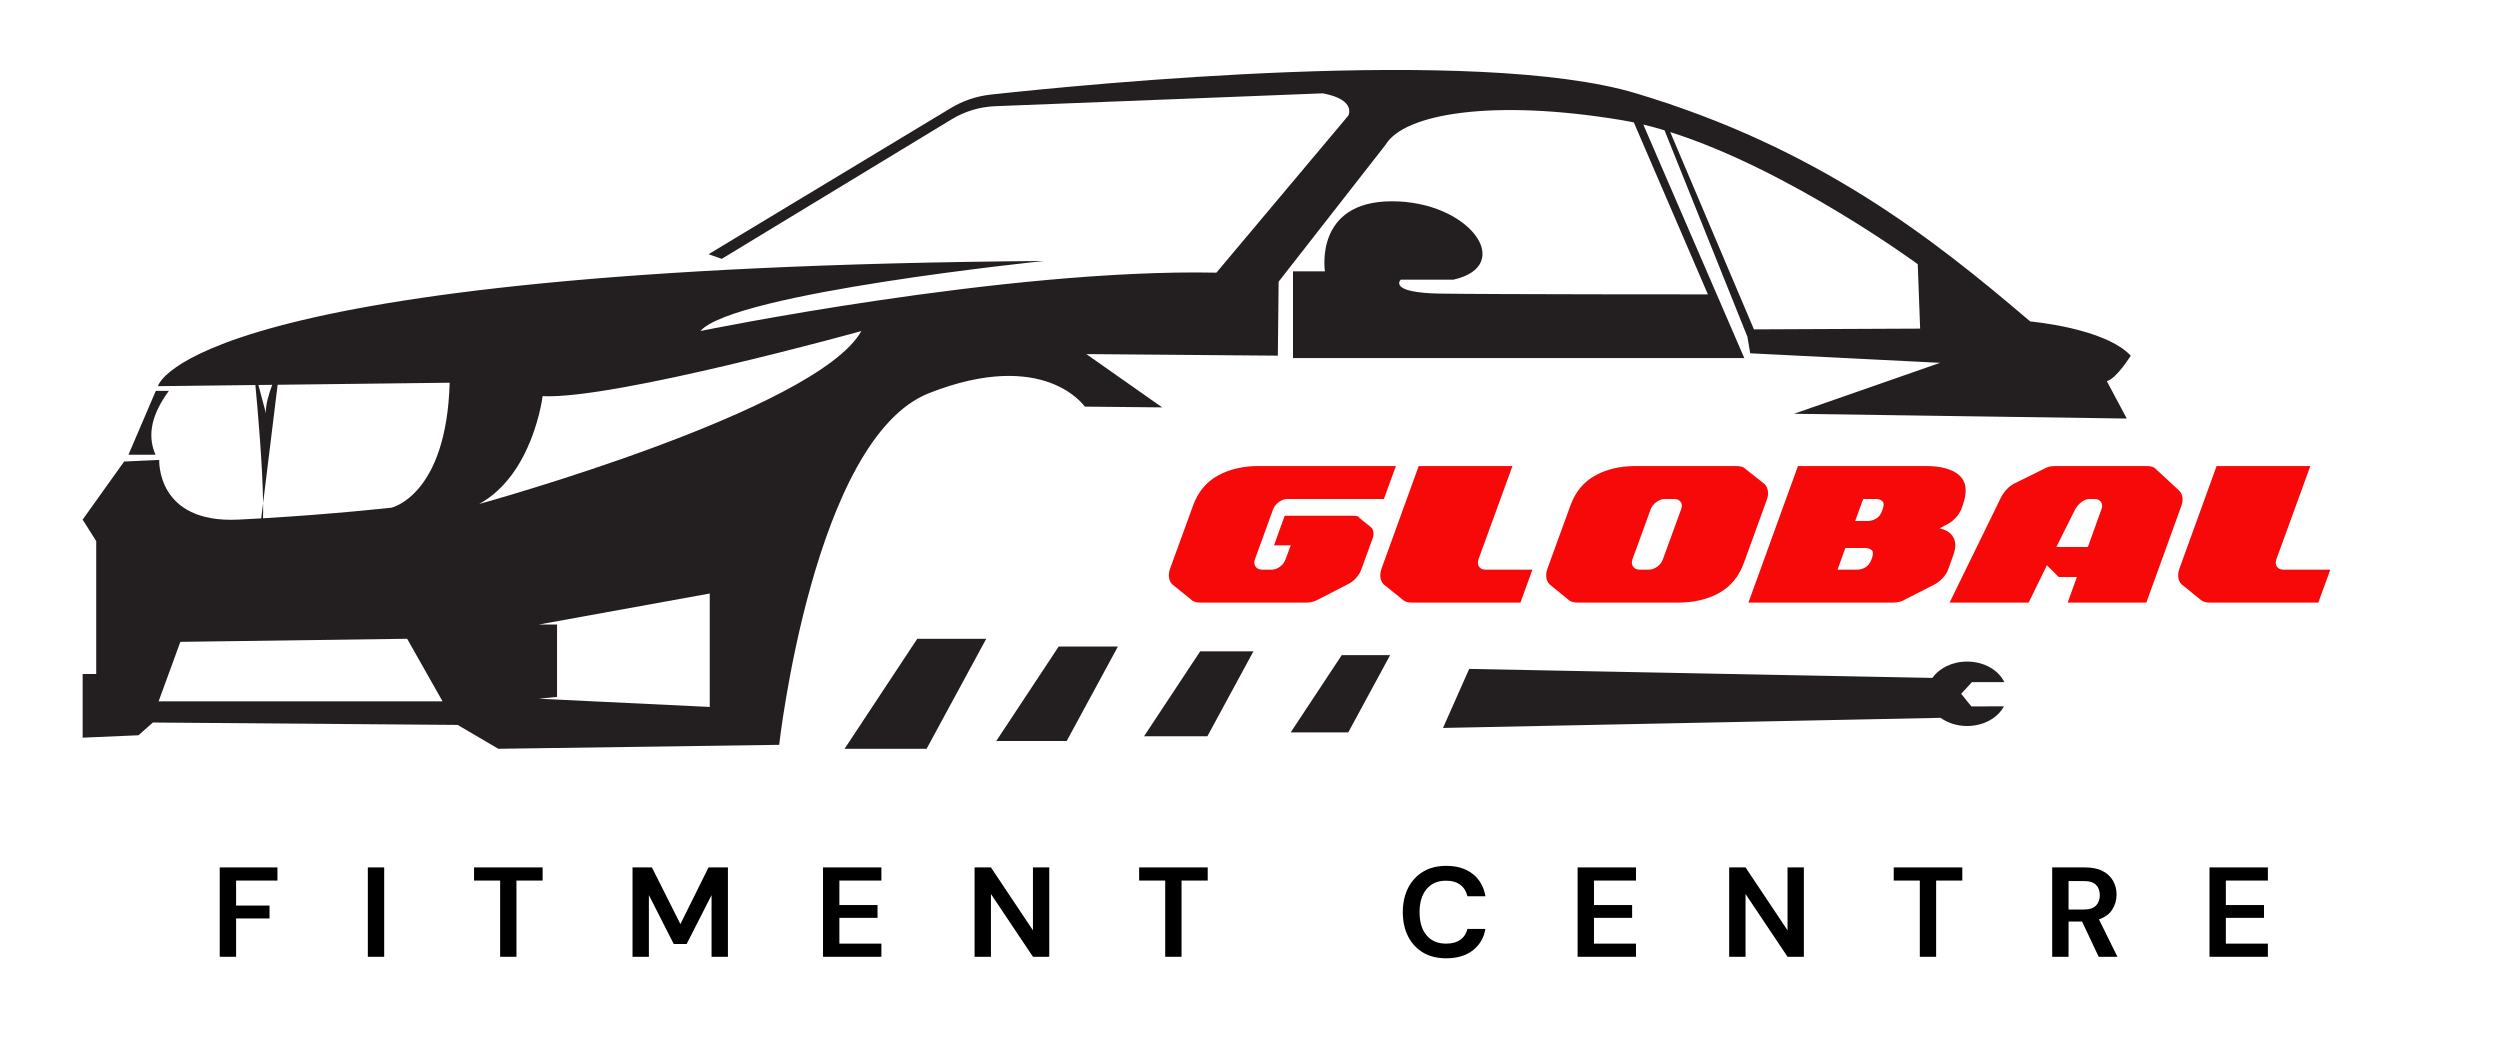 <svg version="1.2" preserveAspectRatio="xMidYMid meet" height="500" viewBox="0 0 900 375" zoomAndPan="magnify" width="1200" xmlns:xlink="http://www.w3.org/1999/xlink" xmlns="http://www.w3.org/2000/svg"><defs><clipPath id="49e22d3b44"><path d="M 29.258 25 L 767.57 25 L 767.57 269.527 L 29.258 269.527 Z M 29.258 25"></path></clipPath><clipPath id="2e02f1f1d6"><path d="M 304 229 L 356 229 L 356 269.527 L 304 269.527 Z M 304 229"></path></clipPath></defs><g id="05ba77a561"><g clip-path="url(#49e22d3b44)" clip-rule="nonzero"><path d="M 631.418 118.574 L 601.293 47.551 C 644.09 61.074 690.383 95.098 690.383 95.098 L 691.25 118.301 Z M 172.52 181.43 C 191.98 170.723 195.336 142.609 195.336 142.609 C 220.836 143.949 310.086 119.184 310.086 119.184 C 293.98 147.965 172.52 181.43 172.52 181.43 Z M 255.508 254.496 L 193.992 251.543 L 200.535 250.875 L 200.535 224.824 L 193.992 224.824 L 255.508 213.664 Z M 57.098 252.484 L 64.926 231.066 L 146.57 229.957 L 159.32 252.484 Z M 95.719 148.707 C 95.051 146.113 93.949 142.031 93.016 138.594 L 97.992 138.535 C 96.754 141.844 95.59 145.789 95.719 148.707 Z M 767.078 128.039 C 757.598 118.012 730.883 115.727 730.883 115.727 C 695.27 85.359 654.48 53.27 588.992 33.602 C 531.773 16.406 391.227 30.281 356.648 34.055 C 351.566 34.609 346.668 36.258 342.293 38.902 L 255.086 91.516 L 259.824 93.188 L 342.586 42.957 C 347.332 40.07 352.738 38.445 358.293 38.23 L 476.203 33.602 C 488.465 35.891 485.395 41.617 485.395 41.617 L 437.906 98.156 C 362.078 96.625 252.164 119.16 252.164 119.16 C 264.035 105.41 375.863 93.953 375.863 93.953 C 66.805 96.242 56.848 139.023 56.848 139.023 L 91.934 138.609 C 92.859 148.391 94.531 167.625 94.715 181.129 L 99.949 138.516 L 161.879 137.781 C 160.73 178.465 140.91 182.766 140.91 182.766 C 140.91 182.766 120.309 185.066 94.691 186.578 C 94.738 184.91 94.738 183.078 94.715 181.129 L 94.039 186.617 C 91.328 186.773 88.562 186.918 85.762 187.059 C 56.176 188.492 57.324 165.57 57.324 165.57 L 44.688 166.145 L 29.75 187.059 L 34.637 194.793 L 34.637 242.633 L 29.75 242.633 L 29.75 265.559 L 49.855 264.695 L 55.027 260.109 L 164.754 260.973 L 179.398 269.566 L 280.504 268.137 C 280.504 268.137 292.855 157.84 334.504 141.508 C 376.152 125.176 390.516 146.383 390.516 146.383 L 418.379 146.66 L 391.09 127.473 L 460.023 128.039 L 460.309 101.402 L 498.805 52.121 C 505.406 40.949 537.289 35.508 583.82 43.246 C 585.262 43.48 586.715 43.754 588.176 44.062 L 614.844 105.98 C 614.836 105.98 537.863 105.98 518.617 105.699 C 499.375 105.41 504.258 100.684 504.258 100.684 L 523.219 100.684 C 545.625 95.664 529.25 72.461 501.098 72.461 C 472.949 72.461 476.973 97.672 476.973 97.672 L 465.48 97.672 L 465.48 128.902 L 627.941 128.902 L 591.59 44.84 C 594.113 45.441 596.664 46.137 599.227 46.906 L 629.066 121.223 L 630.07 127.184 L 698.43 130.617 L 645.867 148.957 L 765.637 150.676 L 758.457 137.211 C 761.906 136.348 767.078 128.039 767.078 128.039" style="stroke:none;fill-rule:nonzero;fill:#231f20;fill-opacity:1;"></path></g><path d="M 60.789 140.711 L 56.09 140.711 L 46.246 163.695 L 55.977 163.695 C 52.621 156.031 55.195 148.375 60.789 140.711" style="stroke:none;fill-rule:nonzero;fill:#231f20;fill-opacity:1;"></path><g clip-path="url(#2e02f1f1d6)" clip-rule="nonzero"><path d="M 304.047 269.566 L 333.574 269.566 L 355.047 229.957 L 330.219 229.957 L 304.047 269.566" style="stroke:none;fill-rule:nonzero;fill:#231f20;fill-opacity:1;"></path></g><path d="M 358.648 266.77 L 384.004 266.77 L 402.449 232.754 L 381.125 232.754 L 358.648 266.77" style="stroke:none;fill-rule:nonzero;fill:#231f20;fill-opacity:1;"></path><path d="M 411.859 265.051 L 434.66 265.051 L 451.234 234.477 L 432.066 234.477 L 411.859 265.051" style="stroke:none;fill-rule:nonzero;fill:#231f20;fill-opacity:1;"></path><path d="M 464.652 263.656 L 485.375 263.656 L 500.441 235.859 L 483.02 235.859 L 464.652 263.656" style="stroke:none;fill-rule:nonzero;fill:#231f20;fill-opacity:1;"></path><path d="M 706.02 249.762 L 709.898 245.574 L 721.555 245.559 C 719.465 241.227 714.262 238.164 708.16 238.164 C 702.789 238.164 698.125 240.539 695.656 244.055 L 695.652 244.047 L 528.906 240.809 L 519.48 262.059 L 698.605 258.422 L 698.598 258.402 C 701.141 260.238 704.484 261.363 708.16 261.363 C 714.113 261.363 719.227 258.438 721.406 254.273 L 709.688 254.312 L 706.02 249.762" style="stroke:none;fill-rule:nonzero;fill:#231f20;fill-opacity:1;"></path><g style="fill:#f70909;fill-opacity:1;"><g transform="translate(414.159, 216.931)"><path d="M 88.359 -49.156 L 84.047 -37.297 L 49.234 -37.297 C 48.273 -37.297 47.289 -36.941 46.281 -36.234 C 45.281 -35.535 44.578 -34.66 44.172 -33.609 L 37.609 -15.562 C 37.254 -14.551 37.328 -13.68 37.828 -12.953 C 38.336 -12.223 39.117 -11.859 40.172 -11.859 L 43.641 -11.859 C 44.703 -11.859 45.711 -12.223 46.672 -12.953 C 47.629 -13.68 48.281 -14.551 48.625 -15.562 L 50.516 -20.609 L 44.484 -20.609 L 48.328 -31.266 L 73.094 -31.266 C 73.551 -31.266 73.977 -31.211 74.375 -31.109 C 74.781 -31.016 75.082 -30.789 75.281 -30.438 L 79.219 -27.266 C 79.77 -26.859 80.109 -26.289 80.234 -25.562 C 80.359 -24.832 80.297 -24.066 80.047 -23.266 L 75.969 -12.078 C 75.613 -11.023 74.992 -9.984 74.109 -8.953 C 73.234 -7.922 72.191 -7.125 70.984 -6.562 L 60.406 -1.125 C 59.707 -0.727 59.016 -0.441 58.328 -0.266 C 57.648 -0.086 56.961 0 56.266 0 L 17.969 0 C 16.406 0 15.273 -0.375 14.578 -1.125 L 7.859 -6.562 C 7.203 -7.219 6.812 -8.035 6.688 -9.016 C 6.562 -10.004 6.672 -11.023 7.016 -12.078 L 15.328 -34.891 C 17.086 -39.773 20.047 -43.375 24.203 -45.688 C 28.359 -48 33.254 -49.156 38.891 -49.156 Z M 88.359 -49.156" style="stroke:none"></path></g></g><g style="fill:#f70909;fill-opacity:1;"><g transform="translate(489.97, 216.931)"><path d="M 54.516 -49.156 L 42.281 -15.562 C 41.938 -14.551 42 -13.68 42.469 -12.953 C 42.945 -12.223 43.719 -11.859 44.781 -11.859 L 61.703 -11.859 L 57.391 0 L 18.281 0 C 17.57 0 16.926 -0.086 16.344 -0.266 C 15.77 -0.441 15.281 -0.727 14.875 -1.125 L 8.156 -6.562 C 7.5 -7.219 7.109 -8.035 6.984 -9.016 C 6.859 -10.004 6.973 -11.023 7.328 -12.078 L 20.766 -49.156 Z M 54.516 -49.156" style="stroke:none"></path></g></g><g style="fill:#f70909;fill-opacity:1;"><g transform="translate(550.303, 216.931)"><path d="M 17.672 0 C 16.91 0 16.238 -0.086 15.656 -0.266 C 15.082 -0.441 14.598 -0.727 14.203 -1.125 L 7.547 -6.562 C 6.891 -7.219 6.5 -8.035 6.375 -9.016 C 6.25 -10.004 6.363 -11.023 6.719 -12.078 L 15.031 -34.891 C 16.789 -39.773 19.734 -43.375 23.859 -45.688 C 27.992 -48 32.879 -49.156 38.516 -49.156 L 74.688 -49.156 C 75.438 -49.156 76.113 -49.066 76.719 -48.891 C 77.32 -48.711 77.801 -48.426 78.156 -48.031 L 84.875 -42.734 C 85.531 -42.086 85.945 -41.27 86.125 -40.281 C 86.301 -39.301 86.188 -38.234 85.781 -37.078 L 77.484 -14.266 C 75.711 -9.391 72.75 -5.789 68.594 -3.469 C 64.445 -1.156 59.531 0 53.844 0 Z M 37.375 -15.562 C 37.031 -14.551 37.109 -13.68 37.609 -12.953 C 38.109 -12.223 38.891 -11.859 39.953 -11.859 L 43.344 -11.859 C 44.352 -11.859 45.348 -12.223 46.328 -12.953 C 47.305 -13.68 47.973 -14.551 48.328 -15.562 L 54.906 -33.609 C 55.301 -34.66 55.25 -35.535 54.75 -36.234 C 54.25 -36.941 53.469 -37.297 52.406 -37.297 L 49.016 -37.297 C 48.055 -37.297 47.07 -36.941 46.062 -36.234 C 45.051 -35.535 44.348 -34.66 43.953 -33.609 Z M 37.375 -15.562" style="stroke:none"></path></g></g><g style="fill:#f70909;fill-opacity:1;"><g transform="translate(626.794, 216.931)"><path d="M 74.453 -28.312 L 71.438 -26.734 C 73.906 -26.18 75.578 -25.07 76.453 -23.406 C 77.336 -21.75 77.328 -19.66 76.422 -17.141 L 74.609 -12.078 C 74.254 -11.023 73.633 -10.004 72.75 -9.016 C 71.875 -8.035 70.859 -7.219 69.703 -6.562 L 59.047 -1.125 C 58.398 -0.727 57.723 -0.441 57.016 -0.266 C 56.305 -0.086 55.602 0 54.906 0 L 2.641 0 L 20.469 -49.156 L 66.453 -49.156 C 72.141 -49.156 76.219 -48 78.688 -45.688 C 81.156 -43.375 81.508 -39.773 79.75 -34.891 L 79.359 -33.828 C 78.961 -32.773 78.332 -31.754 77.469 -30.766 C 76.613 -29.785 75.609 -28.969 74.453 -28.312 Z M 34.734 -11.859 L 41.828 -11.859 C 42.836 -11.859 43.82 -12.133 44.781 -12.688 C 45.738 -13.238 46.492 -14.27 47.047 -15.781 C 47.598 -17.289 47.598 -18.312 47.047 -18.844 C 46.492 -19.375 45.711 -19.641 44.703 -19.641 L 37.531 -19.641 Z M 45.609 -29.375 C 46.617 -29.375 47.625 -29.66 48.625 -30.234 C 49.633 -30.816 50.391 -31.863 50.891 -33.375 C 51.453 -34.883 51.453 -35.914 50.891 -36.469 C 50.336 -37.02 49.582 -37.297 48.625 -37.297 L 43.953 -37.297 L 41.078 -29.375 Z M 45.609 -29.375" style="stroke:none"></path></g></g><g style="fill:#f70909;fill-opacity:1;"><g transform="translate(700.793, 216.931)"><path d="M 71.891 0 L 43.578 0 L 46.891 -9.219 L 40.328 -9.219 L 36.094 -13.438 L 29.531 0 L 1.062 0 L 19.188 -37.078 C 19.688 -38.234 20.348 -39.301 21.172 -40.281 C 22.004 -41.27 22.977 -42.086 24.094 -42.734 L 34.812 -48.031 C 36.07 -48.781 37.43 -49.156 38.891 -49.156 L 72.047 -49.156 C 72.742 -49.156 73.379 -49.066 73.953 -48.891 C 74.535 -48.711 75.004 -48.426 75.359 -48.031 L 83.594 -40.406 C 84.301 -39.75 84.727 -38.926 84.875 -37.938 C 85.031 -36.957 84.906 -35.914 84.5 -34.812 Z M 46.297 -33.609 L 39.5 -20.016 L 50.828 -20.016 L 55.734 -33.609 C 56.129 -34.609 56.078 -35.473 55.578 -36.203 C 55.078 -36.93 54.297 -37.297 53.234 -37.297 L 51.578 -37.297 C 50.516 -37.297 49.504 -36.93 48.547 -36.203 C 47.598 -35.473 46.848 -34.609 46.297 -33.609 Z M 46.297 -33.609" style="stroke:none"></path></g></g><g style="fill:#f70909;fill-opacity:1;"><g transform="translate(777.209, 216.931)"><path d="M 54.516 -49.156 L 42.281 -15.562 C 41.938 -14.551 42 -13.68 42.469 -12.953 C 42.945 -12.223 43.719 -11.859 44.781 -11.859 L 61.703 -11.859 L 57.391 0 L 18.281 0 C 17.57 0 16.926 -0.086 16.344 -0.266 C 15.77 -0.441 15.281 -0.727 14.875 -1.125 L 8.156 -6.562 C 7.5 -7.219 7.109 -8.035 6.984 -9.016 C 6.859 -10.004 6.973 -11.023 7.328 -12.078 L 20.766 -49.156 Z M 54.516 -49.156" style="stroke:none"></path></g></g><g style="fill:#000000;fill-opacity:1;"><g transform="translate(75.976, 344.441)"><path d="M 3.125 0 L 3.125 -32.172 L 23.906 -32.172 L 23.906 -27.438 L 9.016 -27.438 L 9.016 -18.438 L 21.047 -18.438 L 21.047 -13.797 L 9.016 -13.797 L 9.016 0 Z M 3.125 0" style="stroke:none"></path></g></g><g style="fill:#000000;fill-opacity:1;"><g transform="translate(129.295, 344.441)"><path d="M 3.125 0 L 3.125 -32.172 L 9.016 -32.172 L 9.016 0 Z M 3.125 0" style="stroke:none"></path></g></g><g style="fill:#000000;fill-opacity:1;"><g transform="translate(169.425, 344.441)"><path d="M 10.625 0 L 10.625 -27.438 L 1.234 -27.438 L 1.234 -32.172 L 25.922 -32.172 L 25.922 -27.438 L 16.5 -27.438 L 16.5 0 Z M 10.625 0" style="stroke:none"></path></g></g><g style="fill:#000000;fill-opacity:1;"><g transform="translate(224.583, 344.441)"><path d="M 3.125 0 L 3.125 -32.172 L 10.109 -32.172 L 20.359 -11.766 L 30.484 -32.172 L 37.469 -32.172 L 37.469 0 L 31.578 0 L 31.578 -22.203 L 22.609 -4.594 L 17.969 -4.594 L 9.016 -22.203 L 9.016 0 Z M 3.125 0" style="stroke:none"></path></g></g><g style="fill:#000000;fill-opacity:1;"><g transform="translate(293.161, 344.441)"><path d="M 3.125 0 L 3.125 -32.172 L 24.141 -32.172 L 24.141 -27.438 L 9.016 -27.438 L 9.016 -18.625 L 22.75 -18.625 L 22.75 -14.016 L 9.016 -14.016 L 9.016 -4.734 L 24.141 -4.734 L 24.141 0 Z M 3.125 0" style="stroke:none"></path></g></g><g style="fill:#000000;fill-opacity:1;"><g transform="translate(347.721, 344.441)"><path d="M 3.125 0 L 3.125 -32.172 L 9.016 -32.172 L 24.141 -9.516 L 24.141 -32.172 L 30.016 -32.172 L 30.016 0 L 24.141 0 L 9.016 -22.609 L 9.016 0 Z M 3.125 0" style="stroke:none"></path></g></g><g style="fill:#000000;fill-opacity:1;"><g transform="translate(408.854, 344.441)"><path d="M 10.625 0 L 10.625 -27.438 L 1.234 -27.438 L 1.234 -32.172 L 25.922 -32.172 L 25.922 -27.438 L 16.5 -27.438 L 16.5 0 Z M 10.625 0" style="stroke:none"></path></g></g><g style="fill:#000000;fill-opacity:1;"><g transform="translate(464.012, 344.441)"><path d="" style="stroke:none"></path></g></g><g style="fill:#000000;fill-opacity:1;"><g transform="translate(502.947, 344.441)"><path d="M 17.703 0.547 C 14.453 0.547 11.66 -0.145 9.328 -1.531 C 7.004 -2.926 5.211 -4.875 3.953 -7.375 C 2.691 -9.875 2.062 -12.766 2.062 -16.047 C 2.062 -19.328 2.691 -22.223 3.953 -24.734 C 5.211 -27.242 7.004 -29.203 9.328 -30.609 C 11.66 -32.023 14.453 -32.734 17.703 -32.734 C 21.555 -32.734 24.719 -31.773 27.188 -29.859 C 29.656 -27.941 31.195 -25.254 31.812 -21.797 L 25.328 -21.797 C 24.93 -23.535 24.082 -24.898 22.781 -25.891 C 21.477 -26.891 19.754 -27.391 17.609 -27.391 C 14.629 -27.391 12.297 -26.379 10.609 -24.359 C 8.93 -22.336 8.094 -19.566 8.094 -16.047 C 8.094 -12.516 8.93 -9.742 10.609 -7.734 C 12.297 -5.734 14.629 -4.734 17.609 -4.734 C 19.754 -4.734 21.477 -5.195 22.781 -6.125 C 24.082 -7.062 24.93 -8.359 25.328 -10.016 L 31.812 -10.016 C 31.195 -6.711 29.656 -4.125 27.188 -2.25 C 24.719 -0.383 21.555 0.547 17.703 0.547 Z M 17.703 0.547" style="stroke:none"></path></g></g><g style="fill:#000000;fill-opacity:1;"><g transform="translate(564.815, 344.441)"><path d="M 3.125 0 L 3.125 -32.172 L 24.141 -32.172 L 24.141 -27.438 L 9.016 -27.438 L 9.016 -18.625 L 22.75 -18.625 L 22.75 -14.016 L 9.016 -14.016 L 9.016 -4.734 L 24.141 -4.734 L 24.141 0 Z M 3.125 0" style="stroke:none"></path></g></g><g style="fill:#000000;fill-opacity:1;"><g transform="translate(619.375, 344.441)"><path d="M 3.125 0 L 3.125 -32.172 L 9.016 -32.172 L 24.141 -9.516 L 24.141 -32.172 L 30.016 -32.172 L 30.016 0 L 24.141 0 L 9.016 -22.609 L 9.016 0 Z M 3.125 0" style="stroke:none"></path></g></g><g style="fill:#000000;fill-opacity:1;"><g transform="translate(680.508, 344.441)"><path d="M 10.625 0 L 10.625 -27.438 L 1.234 -27.438 L 1.234 -32.172 L 25.922 -32.172 L 25.922 -27.438 L 16.5 -27.438 L 16.5 0 Z M 10.625 0" style="stroke:none"></path></g></g><g style="fill:#000000;fill-opacity:1;"><g transform="translate(735.666, 344.441)"><path d="M 3.125 0 L 3.125 -32.172 L 14.938 -32.172 C 17.508 -32.172 19.629 -31.734 21.297 -30.859 C 22.973 -29.992 24.223 -28.816 25.047 -27.328 C 25.879 -25.836 26.297 -24.191 26.297 -22.391 C 26.297 -20.422 25.781 -18.625 24.75 -17 C 23.727 -15.383 22.129 -14.207 19.953 -13.469 L 26.609 0 L 19.859 0 L 13.875 -12.688 L 9.016 -12.688 L 9.016 0 Z M 9.016 -17.016 L 14.578 -17.016 C 16.535 -17.016 17.973 -17.488 18.891 -18.438 C 19.805 -19.383 20.266 -20.641 20.266 -22.203 C 20.266 -23.734 19.812 -24.957 18.906 -25.875 C 18.008 -26.801 16.551 -27.266 14.531 -27.266 L 9.016 -27.266 Z M 9.016 -17.016" style="stroke:none"></path></g></g><g style="fill:#000000;fill-opacity:1;"><g transform="translate(792.294, 344.441)"><path d="M 3.125 0 L 3.125 -32.172 L 24.141 -32.172 L 24.141 -27.438 L 9.016 -27.438 L 9.016 -18.625 L 22.75 -18.625 L 22.75 -14.016 L 9.016 -14.016 L 9.016 -4.734 L 24.141 -4.734 L 24.141 0 Z M 3.125 0" style="stroke:none"></path></g></g></g></svg>